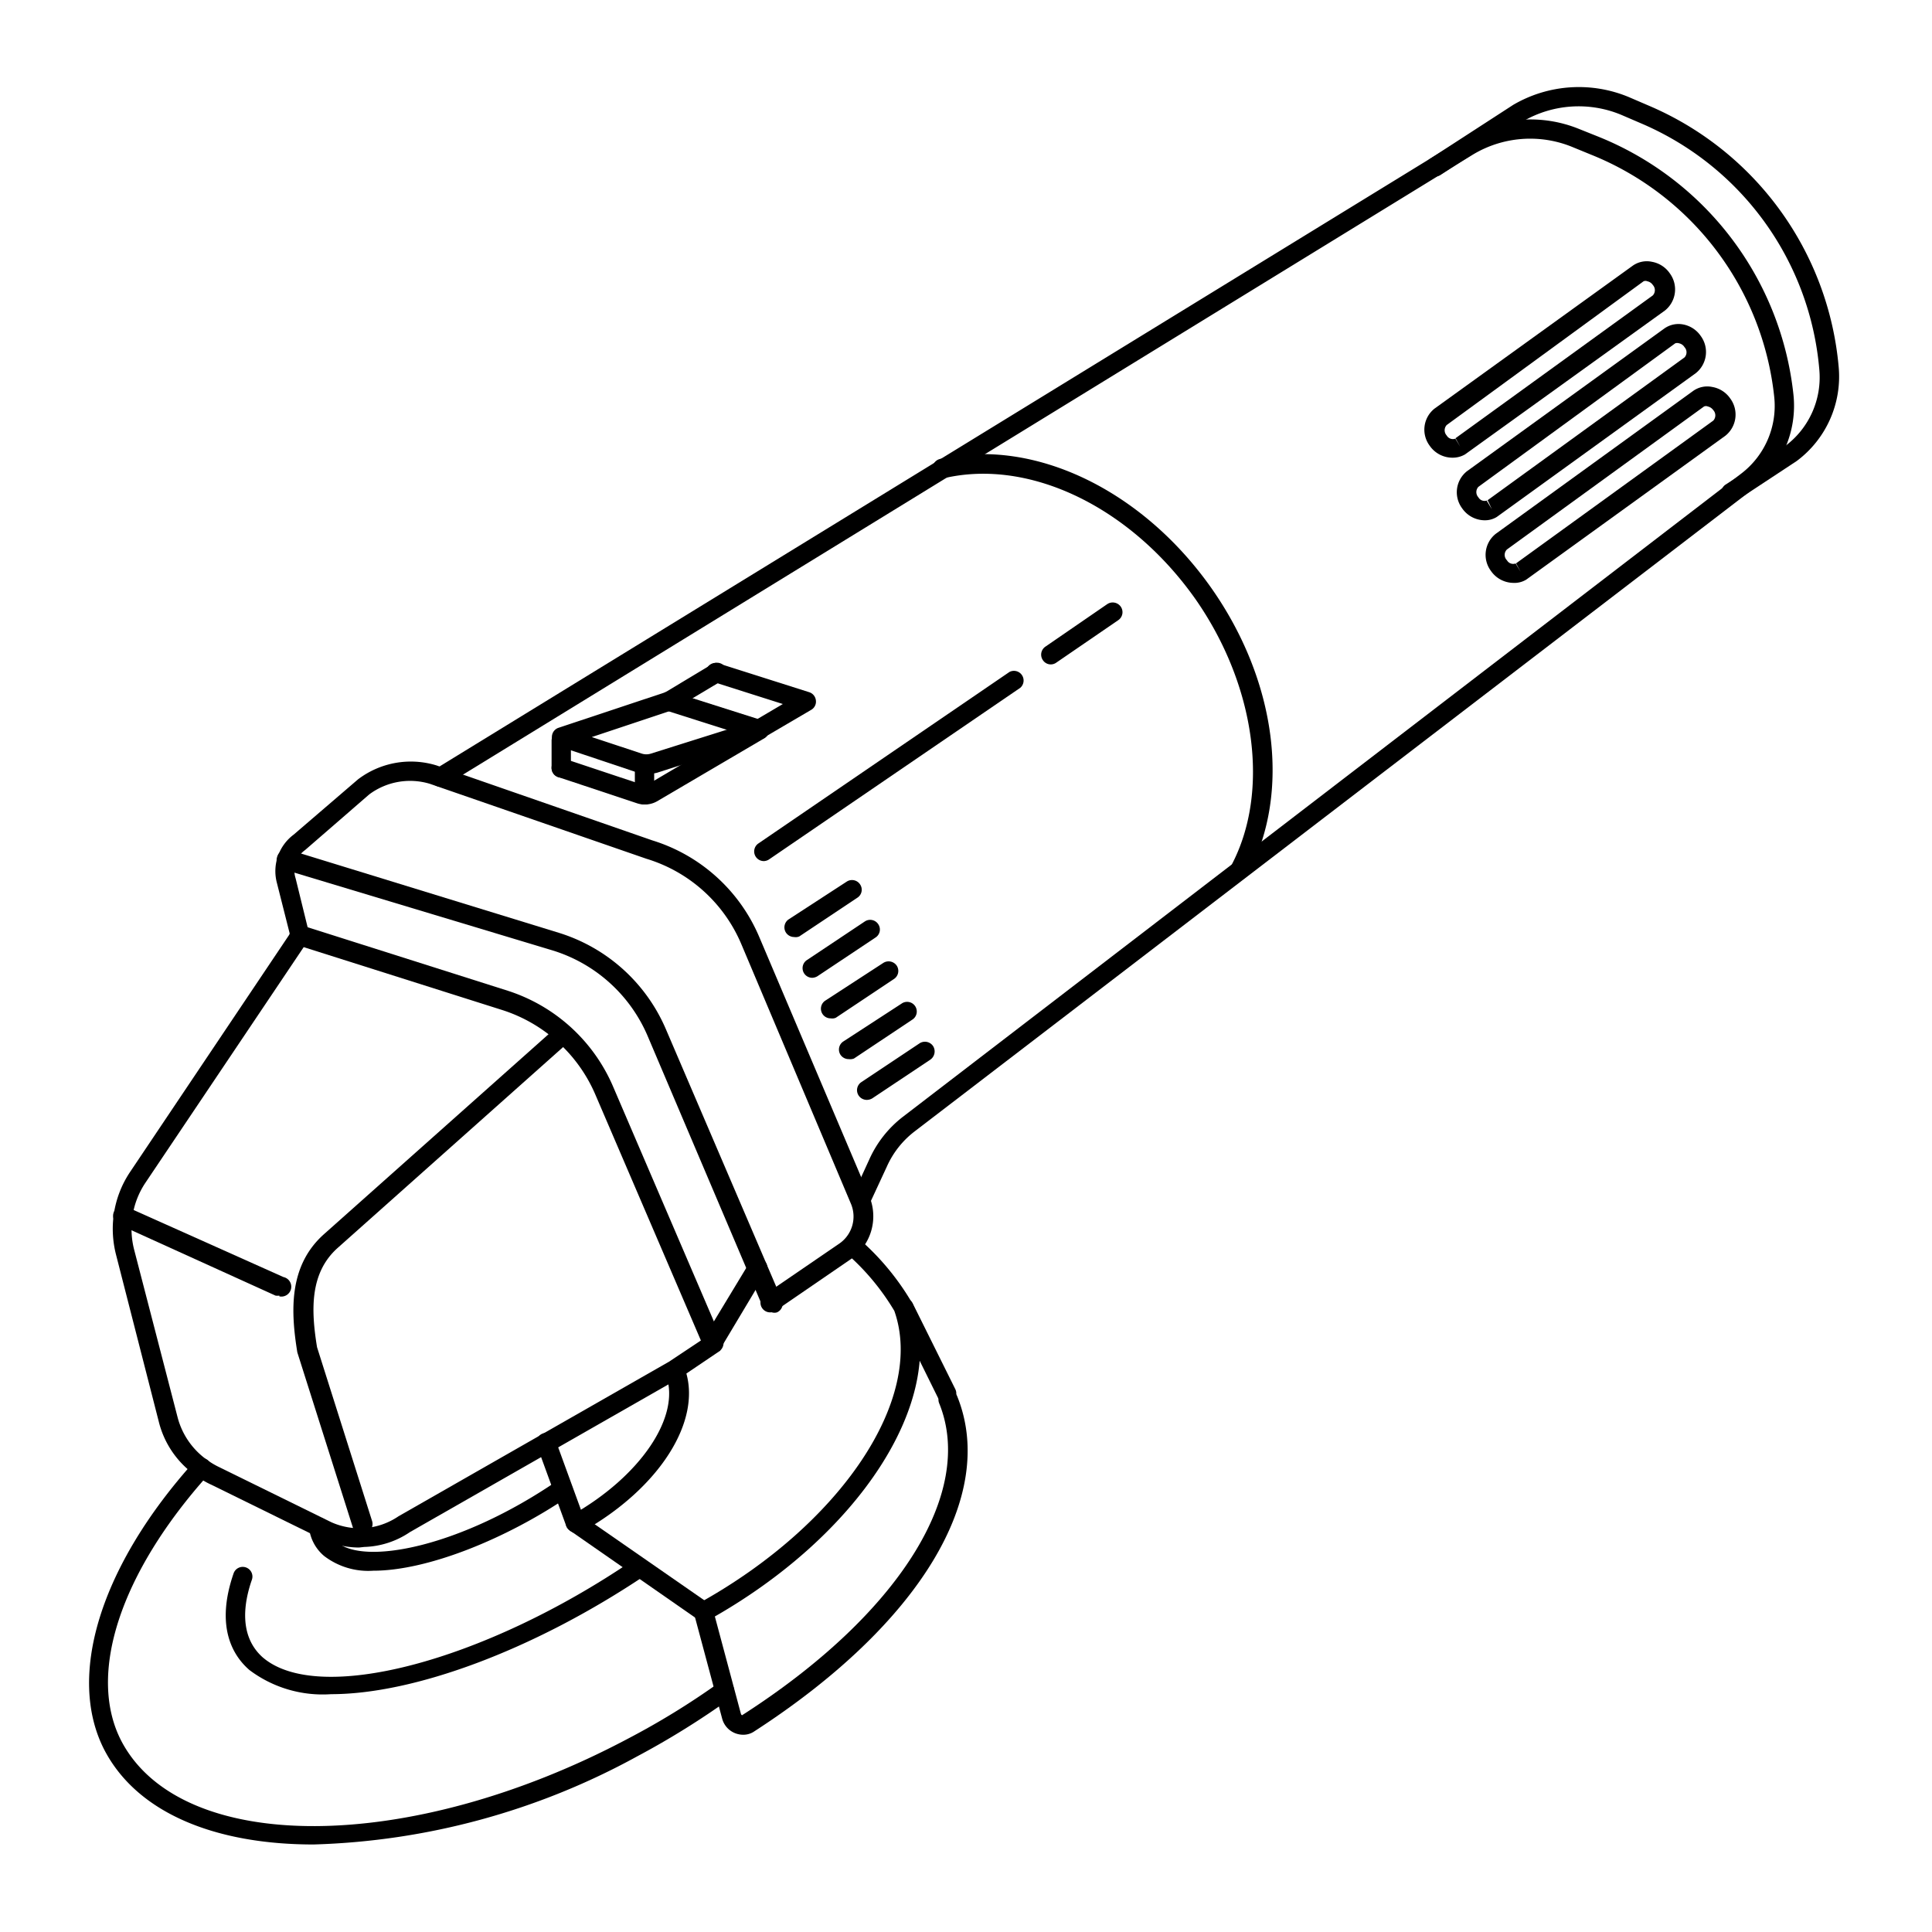 <?xml version="1.0" ?><svg data-name="Layer 1" id="Layer_1" viewBox="0 0 100 100" xmlns="http://www.w3.org/2000/svg"><title/><path d="M17.14,87.69a6.3,6.3,0,0,1-4.23-1.25c-.89-.77-1.76-2.28-.82-5a.5.5,0,0,1,.64-.31.5.5,0,0,1,.31.63c-.43,1.23-.67,2.9.53,4,2.85,2.52,11.46.26,19.19-5a.52.52,0,0,1,.7.13.51.51,0,0,1-.14.7C27.55,85.44,21.4,87.69,17.14,87.69Z"/><path d="M19.32,81.3a3.76,3.76,0,0,1-2.54-.76A2.22,2.22,0,0,1,16,79.11a.49.49,0,0,1,.43-.56A.5.5,0,0,1,17,79a1.27,1.27,0,0,0,.43.81c1.41,1.24,6.43.25,11.41-3.16a.49.49,0,0,1,.69.13.49.49,0,0,1-.12.69C26.23,79.63,22.15,81.3,19.32,81.3Z"/><path d="M36.42,83.92a.5.5,0,0,1-.24-.94c7.36-4.08,11.71-10.59,10.11-15.13a12.29,12.29,0,0,0-2.51-3,.5.5,0,0,1,0-.71.49.49,0,0,1,.7,0,13.28,13.28,0,0,1,2.77,3.37c1.76,5-2.78,12-10.57,16.34A.44.44,0,0,1,36.42,83.92Z"/><path d="M16.23,95.47c-5.08,0-9.1-1.62-10.81-4.86-2-3.82-.24-9.56,4.67-15a.5.5,0,0,1,.74.67C6.21,81.41,4.48,86.7,6.3,90.15,9.42,96,21.17,96,32.49,90a39.78,39.78,0,0,0,4.72-2.9.52.52,0,0,1,.7.12.51.51,0,0,1-.12.7,42.46,42.46,0,0,1-4.83,3A37,37,0,0,1,16.23,95.47Z"/><path d="M38.46,89.79a1.15,1.15,0,0,1-.41-.08,1.12,1.12,0,0,1-.67-.75l-1.45-5.41a.51.51,0,0,1,.36-.62.5.5,0,0,1,.61.36l1.45,5.42a.11.11,0,0,0,.06.07c8.11-5.2,12.08-11.53,10.2-16.15a.5.5,0,1,1,.93-.37c2.09,5.15-1.92,11.8-10.49,17.35A1,1,0,0,1,38.46,89.79Z"/><path d="M49,72.63a.5.5,0,0,1-.45-.28l-2.2-4.45a.51.51,0,0,1,.22-.67.5.5,0,0,1,.67.23l2.21,4.45a.51.51,0,0,1-.23.67A.54.54,0,0,1,49,72.63Z"/><path d="M36.42,83.92a.52.52,0,0,1-.29-.09L29.5,79.22a.49.49,0,0,1-.13-.69.5.5,0,0,1,.7-.13L36.7,83a.49.49,0,0,1,.13.69A.5.5,0,0,1,36.42,83.92Z"/><path d="M29.78,79.31a.51.51,0,0,1-.47-.32L27.8,74.85a.5.5,0,0,1,.29-.65.52.52,0,0,1,.65.3l1.51,4.14a.49.49,0,0,1-.3.64A.32.32,0,0,1,29.78,79.31Z"/><path d="M29.84,79.36a.51.51,0,0,1-.43-.26.5.5,0,0,1,.19-.68c3.54-2,5.64-5.09,4.88-7.22l0-.07.44-.25.46-.18.07.15c.94,2.65-1.31,6.19-5.33,8.44A.45.45,0,0,1,29.84,79.36Z"/><path d="M18.58,80.1a4.56,4.56,0,0,1-1.86-.41l-5.78-2.84a4.22,4.22,0,0,1-.78-.46,4.8,4.8,0,0,1-1.94-2.8L6,64.92a5.39,5.39,0,0,1-.11-2.07,5.31,5.31,0,0,1,.83-2.17L15,48.34l-.67-2.65a2.36,2.36,0,0,1,.87-2.49l3.33-2.86a4.52,4.52,0,0,1,4.07-.72L33.77,43.5a8.84,8.84,0,0,1,5.53,5L45,61.93a2.7,2.7,0,0,1-1,3.27l-3.85,2.64a.5.5,0,1,1-.57-.83l3.86-2.64a1.7,1.7,0,0,0,.61-2.05L38.38,48.89a7.78,7.78,0,0,0-4.92-4.44L22.25,40.57a3.54,3.54,0,0,0-3.14.55L15.79,44a1.36,1.36,0,0,0-.49.65,1.32,1.32,0,0,0,0,.81L16,48.31a.51.51,0,0,1-.07.4L7.52,61.23A4.23,4.23,0,0,0,6.85,63a4.31,4.31,0,0,0,.09,1.67l2.25,8.68a3.91,3.91,0,0,0,1.55,2.23,3.86,3.86,0,0,0,.63.37l5.78,2.84a3.58,3.58,0,0,0,3.48-.31l14-8,2-1.33a.46.46,0,0,1,.67,0,.52.52,0,0,1,0,.73.18.18,0,0,1-.08.07l-2,1.35-14,8a4.43,4.43,0,0,1-2.37.77Z"/><path d="M39.93,67.92a.51.51,0,0,1-.46-.3l-5.95-14a7.86,7.86,0,0,0-4.93-4.43L14.68,45a.5.5,0,0,1-.34-.63A.51.51,0,0,1,15,44l13.92,4.28a8.88,8.88,0,0,1,5.55,5l6,14a.49.49,0,0,1-.26.65A.45.45,0,0,1,39.93,67.92Z"/><path d="M36.87,70a.5.5,0,0,1-.46-.31l-5.58-13A7.84,7.84,0,0,0,26,52.28L15.36,48.91a.5.5,0,0,1,.3-1l10.62,3.37a8.89,8.89,0,0,1,5.47,5l5.58,13a.51.51,0,0,1-.26.66A.79.79,0,0,1,36.87,70Z"/><path d="M14.46,67.06a.65.65,0,0,1-.2,0L6.15,63.38a.49.49,0,0,1-.25-.66.5.5,0,0,1,.66-.25l8.11,3.63a.5.5,0,0,1-.21,1Z"/><path d="M18.73,79.4a.49.49,0,0,1-.47-.35L15.39,70c-.35-2.15-.45-4.49,1.38-6.12L28.82,53.15a.51.51,0,0,1,.71.05.49.49,0,0,1-.05.7l-12,10.69c-1.46,1.3-1.38,3.24-1.07,5.14l2.85,9a.49.49,0,0,1-.33.62A.4.4,0,0,1,18.73,79.4Z"/><path d="M36.87,70a.59.59,0,0,1-.26-.07.5.5,0,0,1-.17-.69l2.33-3.85a.5.5,0,1,1,.85.52L37.3,69.79A.52.52,0,0,1,36.87,70Z"/><path d="M89.59,26a.48.48,0,0,1-.41-.23.49.49,0,0,1,.14-.69l3.09-2a4.43,4.43,0,0,0,1.76-3.92A15.26,15.26,0,0,0,84.93,6.38l-1-.43a5.73,5.73,0,0,0-5.1.33L74.54,9.07A.5.5,0,0,1,74,8.23l4.32-2.8a6.72,6.72,0,0,1,6-.4l1,.43A16.26,16.26,0,0,1,95.17,19,5.45,5.45,0,0,1,93,23.86l-3.11,2.05A.47.47,0,0,1,89.59,26Z"/><path d="M44.57,62.63a.53.53,0,0,1-.2-.05.49.49,0,0,1-.25-.66L45,60a5.76,5.76,0,0,1,1.74-2.2L90.13,24.51a4.41,4.41,0,0,0,1.7-4A15.24,15.24,0,0,0,82.34,8l-1-.41A5.75,5.75,0,0,0,76.24,8L23.06,40.65a.51.51,0,0,1-.69-.16.5.5,0,0,1,.17-.69L75.72,7.17a6.68,6.68,0,0,1,6-.5l1,.4A16.26,16.26,0,0,1,92.83,20.44a5.44,5.44,0,0,1-2.09,4.87L47.33,58.57a4.7,4.7,0,0,0-1.43,1.82L45,62.33A.52.52,0,0,1,44.57,62.63Z"/><path d="M64.17,45.54a.53.53,0,0,1-.24-.06.51.51,0,0,1-.2-.68C65.75,41,65,35.48,61.87,31c-3.37-4.77-8.59-7.28-13-6.25a.5.5,0,1,1-.19-1c4.79-1.1,10.41,1.58,14,6.66,3.4,4.82,4.15,10.63,1.92,14.81A.5.5,0,0,1,64.17,45.54Z"/><path d="M44.87,56.93a.51.51,0,0,1-.43-.23A.5.5,0,0,1,44.6,56l3-2a.51.51,0,0,1,.7.15.52.52,0,0,1-.15.7l-3,2A.56.56,0,0,1,44.87,56.93Z"/><path d="M43.93,54.82a.51.51,0,0,1-.43-.23.5.5,0,0,1,.16-.69l3-1.95a.5.5,0,1,1,.54.84l-3,2A.56.56,0,0,1,43.93,54.82Z"/><path d="M43,52.71a.5.5,0,0,1-.28-.92l3-1.95a.51.51,0,0,1,.7.15.5.5,0,0,1-.16.69l-3,2A.47.47,0,0,1,43,52.71Z"/><path d="M42.05,50.61a.5.5,0,0,1-.28-.92l3-2a.5.5,0,0,1,.69.15.49.49,0,0,1-.15.69l-3,2A.56.56,0,0,1,42.05,50.61Z"/><path d="M41.1,48.5a.51.51,0,0,1-.42-.23.5.5,0,0,1,.15-.69l3-1.95a.5.5,0,0,1,.69.15.49.49,0,0,1-.15.69l-3,2A.48.48,0,0,1,41.1,48.5Z"/><path d="M33.46,40.05a1.71,1.71,0,0,1-.55-.09l-4-1.34a.5.5,0,0,1,0-.95l5.59-1.86a.55.55,0,0,1,.31,0l4.66,1.48a.48.48,0,0,1,.35.47.5.5,0,0,1-.35.48L34,40A1.88,1.88,0,0,1,33.46,40.05Zm-2.83-1.9,2.6.86a.77.77,0,0,0,.45,0l4-1.26-3-.95Z"/><path d="M36.17,40.09a.5.5,0,0,1-.43-.25.51.51,0,0,1,.18-.69l4.6-2.71L36.93,35.3a.5.5,0,1,1,.3-.95l4.66,1.48a.5.5,0,0,1,.34.42.49.49,0,0,1-.24.49L36.43,40A.59.59,0,0,1,36.17,40.09Z"/><path d="M33.36,41.64a1.21,1.21,0,0,1-.38-.06l-4.09-1.36a.5.5,0,0,1,.32-.95l4.08,1.36a.21.21,0,0,0,.19,0l4.6-2.71-3.59-1.14a.49.49,0,0,1-.32-.63.49.49,0,0,1,.62-.32l4.66,1.48a.5.5,0,0,1,.1.91L34,41.48A1.26,1.26,0,0,1,33.36,41.64Z"/><path d="M29.05,40.25a.5.5,0,0,1-.5-.5V38.34a.5.5,0,0,1,1,0v1.41A.5.5,0,0,1,29.05,40.25Z"/><path d="M33.36,41.64a.5.5,0,0,1-.5-.5V39.69a.5.5,0,0,1,.5-.5.5.5,0,0,1,.5.5v1.45A.5.5,0,0,1,33.36,41.64Z"/><path d="M34.64,36.79a.51.51,0,0,1-.43-.25.5.5,0,0,1,.18-.68l2.43-1.46a.5.5,0,1,1,.52.85L34.9,36.71A.5.5,0,0,1,34.64,36.79Z"/><path d="M54.39,34.39a.49.49,0,0,1-.41-.22.5.5,0,0,1,.13-.7l3.2-2.2a.51.51,0,0,1,.7.13.5.5,0,0,1-.13.7l-3.21,2.2A.49.49,0,0,1,54.39,34.39Z"/><path d="M39.54,44.57a.5.5,0,0,1-.29-.91l13-8.88a.5.5,0,0,1,.56.82l-13,8.88A.51.51,0,0,1,39.54,44.57Z"/><path d="M78.33,30.17a1.43,1.43,0,0,1-1.16-.62,1.39,1.39,0,0,1,.25-1.92l10.21-7.39a1.26,1.26,0,0,1,1-.21,1.42,1.42,0,0,1,.93.6,1.4,1.4,0,0,1-.25,1.92L79,30A1.17,1.17,0,0,1,78.33,30.17Zm.12-1,.26.43-.24-.44,10.21-7.39a.4.4,0,0,0,0-.54.47.47,0,0,0-.28-.19.25.25,0,0,0-.2,0L78,28.44A.39.39,0,0,0,78,29a.37.37,0,0,0,.46.16Z"/><path d="M76.84,26.93a1.43,1.43,0,0,1-1.16-.62,1.39,1.39,0,0,1,.25-1.92L86.15,17a1.27,1.27,0,0,1,.95-.21,1.42,1.42,0,0,1,.93.6,1.4,1.4,0,0,1-.25,1.92L77.47,26.76A1.17,1.17,0,0,1,76.84,26.93Zm.12-1,.26.43L77,25.89,87.19,18.5a.39.39,0,0,0,0-.53.43.43,0,0,0-.28-.2.31.31,0,0,0-.2,0L76.52,25.2a.4.4,0,0,0,0,.54.37.37,0,0,0,.46.16Z"/><path d="M75.2,23.69A1.43,1.43,0,0,1,74,23.07a1.39,1.39,0,0,1,.25-1.92L84.5,13.76a1.26,1.26,0,0,1,1-.21,1.42,1.42,0,0,1,.93.6,1.4,1.4,0,0,1-.25,1.92L75.83,23.52A1.27,1.27,0,0,1,75.2,23.69Zm.12-1,.26.43-.24-.44,10.21-7.39a.4.4,0,0,0,0-.54.45.45,0,0,0-.28-.19.25.25,0,0,0-.2,0L74.88,22a.4.4,0,0,0,0,.54.37.37,0,0,0,.46.16Z"/></svg>